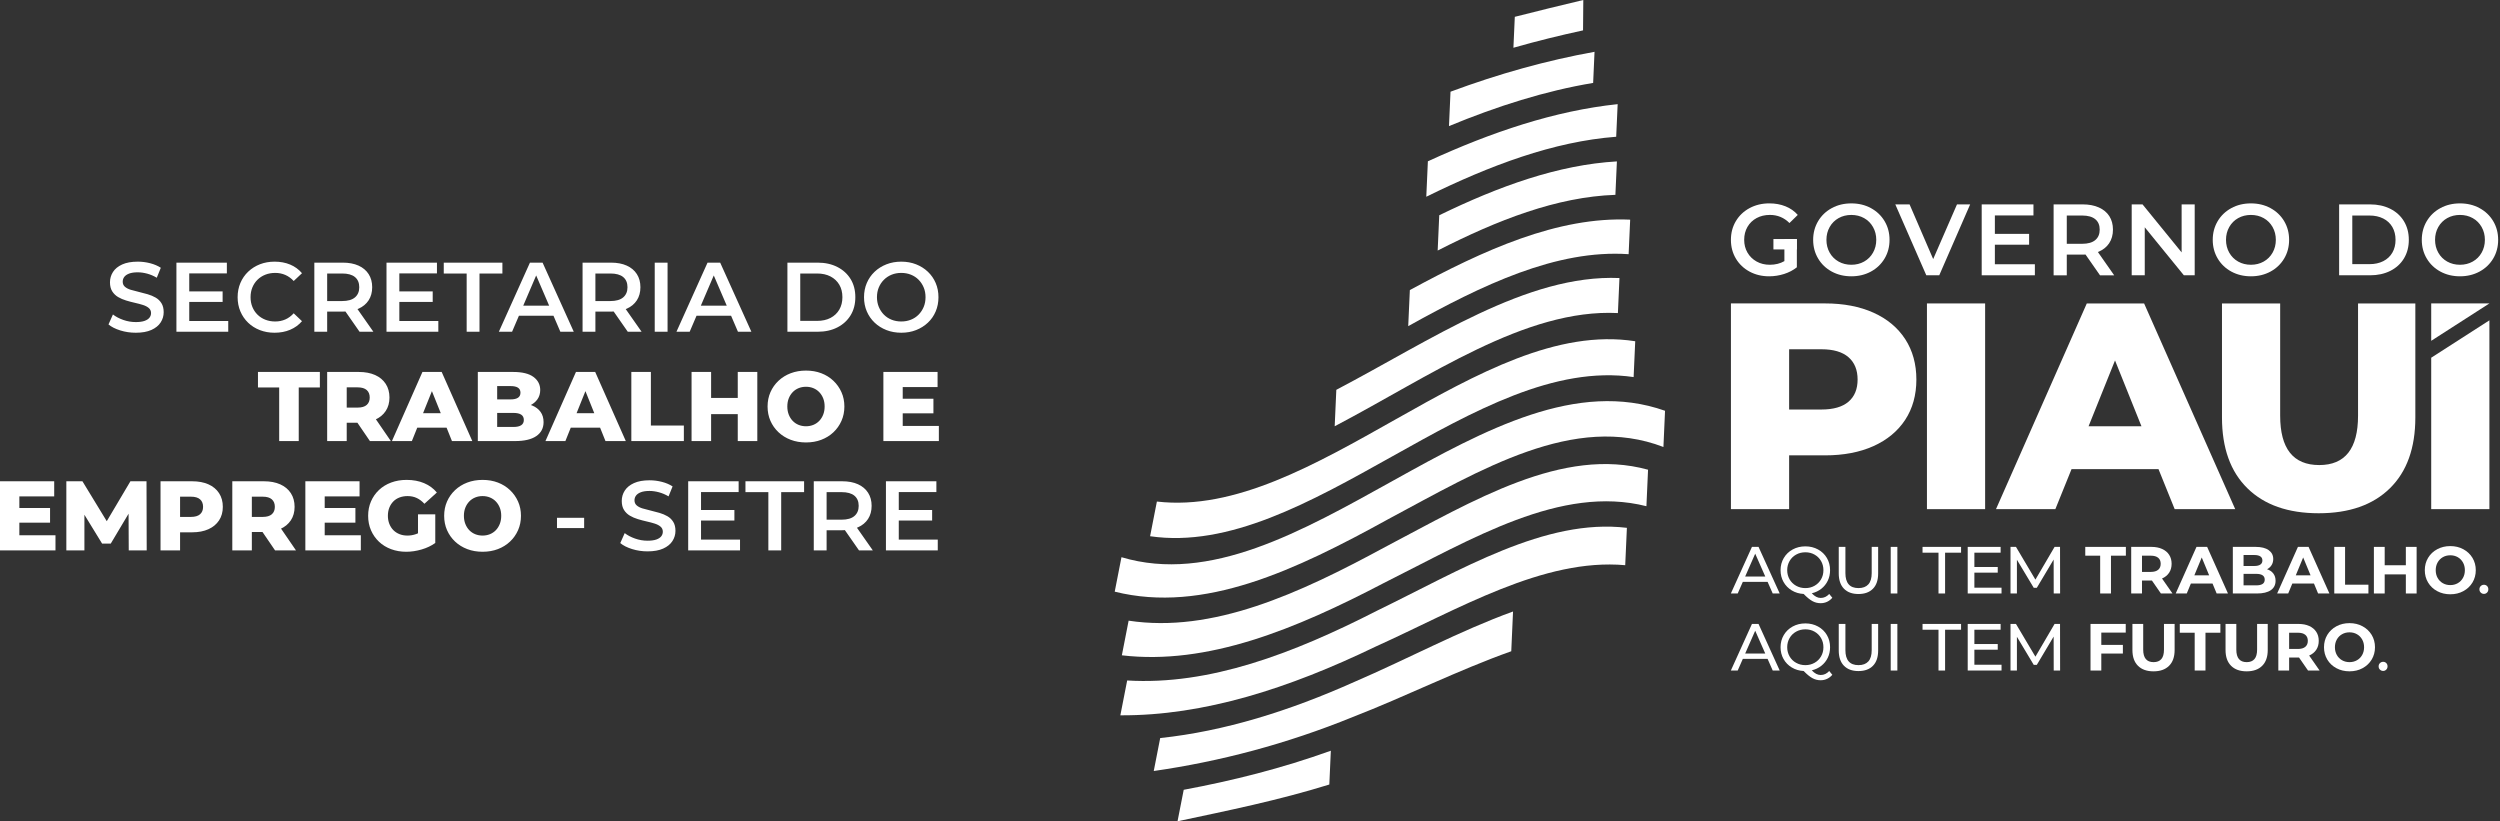 <svg width="965" height="317" viewBox="0 0 965 317" fill="none" xmlns="http://www.w3.org/2000/svg">
<rect x="0" y="0" width="965" height="317" fill="#333333" stroke="none"/>
<path d="M584.713 6.492C593.529 4.214 602.341 2.128 611.154 2.30066e-07C611.121 3.872 611.088 7.779 611.055 11.727C602.1 13.667 593.139 15.871 584.178 18.433L584.713 6.492Z" fill="white"/>
<path d="M550.547 75.943C575.176 63.824 599.678 54.62 623.852 52.785C624.042 48.561 624.225 44.362 624.416 40.202C600.207 42.747 575.755 50.95 551.159 62.266C550.952 66.816 550.752 71.368 550.547 75.943Z" fill="white"/>
<path d="M624.122 62.303C601.512 63.6 578.596 71.869 555.549 83.086C555.348 87.614 555.142 92.158 554.941 96.711C578.014 84.935 600.963 75.974 623.543 75.206C623.737 70.871 623.933 66.568 624.122 62.303Z" fill="white"/>
<path d="M543.576 125.892C572.232 109.955 600.788 96.206 628.649 98.117C628.849 93.645 629.05 89.2 629.245 84.791C601.357 83.536 572.84 96.417 544.2 111.971C543.988 116.609 543.782 121.248 543.576 125.892Z" fill="white"/>
<path d="M631.196 131.719C630.991 136.307 630.783 140.918 630.578 145.552C569.679 136.631 504.841 215.857 443.938 206.985L446.558 193.599C506.867 200.604 570.994 122.318 631.196 131.719Z" fill="white"/>
<path d="M642.704 158.558C642.501 163.219 642.29 167.88 642.083 172.54C607.695 159.309 571.738 181.212 535.903 200.372C500.237 220.036 464.691 236.97 430.281 228.384L432.888 215.08C501.075 235.5 574.685 134.533 642.704 158.558Z" fill="white"/>
<path d="M636.148 181.311C635.936 185.992 635.732 190.693 635.518 195.398C602.513 187.045 568.194 208.022 534.051 225.1C499.998 242.912 466.121 256.838 433.035 252.951L435.651 239.579C468.018 244.487 501.285 229.251 534.674 211.142C568.862 193.193 603.175 172.239 636.148 181.311Z" fill="white"/>
<path d="M513.703 289.777C513.508 294.144 513.314 298.493 513.118 302.826C493.528 308.911 474.037 312.871 454.529 317.008L456.913 304.862C475.775 301.344 494.693 296.611 513.703 289.777Z" fill="white"/>
<path d="M627.335 218.164C595.76 215.358 563.177 235.055 530.824 249.663C497.716 265.634 464.844 276.29 432.455 276.114L435.09 262.664C466.72 264.592 498.985 252.368 531.439 235.778C563.844 220.041 596.443 199.955 627.98 203.743L627.335 218.164Z" fill="white"/>
<path d="M583.348 251.384C563.021 258.593 542.562 268.857 522.208 276.753C496.431 287.246 470.818 293.939 445.348 297.609L447.837 284.889C472.622 282.261 497.638 274.459 522.81 263.204C543.208 254.427 563.701 243.39 584.031 236.041L583.348 251.384Z" fill="white"/>
<path d="M615.488 19.997C615.31 23.961 615.133 27.967 614.954 32.013C596.515 35.071 577.951 40.962 559.307 48.67L559.897 35.399C578.505 28.483 597.039 23.326 615.488 19.997Z" fill="white"/>
<path d="M624.511 120.844C588.799 119.057 551.838 145.347 515.191 164.532L515.82 150.469C552.47 131.242 589.394 105.792 625.112 107.325C624.918 111.801 624.711 116.306 624.511 120.844Z" fill="white"/>
<path d="M681.391 222.532L677.51 213.718L673.636 222.532H681.391ZM682.288 224.588H672.732L670.755 229.088H668.109L676.253 211.1H678.796L686.967 229.088H684.271L682.288 224.588Z" fill="white"/>
<path d="M690.774 223.625C691.382 224.678 692.223 225.505 693.292 226.102C694.367 226.704 695.558 227.005 696.878 227.005C698.18 227.005 699.361 226.704 700.421 226.102C701.483 225.505 702.318 224.678 702.925 223.625C703.538 222.572 703.84 221.391 703.84 220.093C703.84 218.791 703.538 217.61 702.925 216.557C702.318 215.506 701.483 214.68 700.421 214.079C699.361 213.478 698.18 213.184 696.878 213.184C695.558 213.184 694.367 213.478 693.292 214.079C692.223 214.68 691.382 215.506 690.774 216.557C690.168 217.61 689.861 218.791 689.861 220.093C689.861 221.391 690.168 222.572 690.774 223.625ZM707.279 230.731C706.7 231.415 706.021 231.939 705.255 232.296C704.487 232.657 703.65 232.834 702.758 232.834C701.628 232.834 700.575 232.569 699.59 232.029C698.603 231.486 697.48 230.569 696.211 229.267C694.512 229.175 692.986 228.727 691.621 227.901C690.263 227.083 689.198 225.991 688.436 224.627C687.672 223.268 687.295 221.754 687.295 220.093C687.295 218.36 687.711 216.793 688.542 215.389C689.37 213.986 690.514 212.882 691.972 212.092C693.426 211.296 695.063 210.895 696.878 210.895C698.678 210.895 700.302 211.296 701.762 212.092C703.215 212.882 704.351 213.979 705.175 215.375C705.999 216.775 706.407 218.346 706.407 220.093C706.407 221.565 706.111 222.918 705.521 224.152C704.93 225.385 704.1 226.42 703.031 227.261C701.963 228.101 700.733 228.681 699.345 229.009C699.941 229.637 700.52 230.102 701.077 230.379C701.635 230.662 702.201 230.808 702.787 230.808C704.056 230.808 705.153 230.291 706.072 229.267L707.279 230.731Z" fill="white"/>
<path d="M711.763 227.237C710.425 225.865 709.758 223.895 709.758 221.328V211.097H712.329V221.222C712.329 225.074 714.012 227.003 717.387 227.003C719.035 227.003 720.293 226.529 721.168 225.577C722.042 224.63 722.476 223.176 722.476 221.222V211.097H724.966V221.328C724.966 223.91 724.303 225.888 722.961 227.247C721.63 228.612 719.758 229.29 717.363 229.29C714.964 229.29 713.098 228.607 711.763 227.237Z" fill="white"/>
<path d="M729.814 211.097H732.384V229.085H729.814V211.097Z" fill="white"/>
<path d="M748.261 213.336H742.098V211.097H756.971V213.336H750.805V229.085H748.261V213.336Z" fill="white"/>
<path d="M772.592 226.848V229.083H759.537V211.1H772.237V213.334H762.11V218.857H771.127V221.041H762.11V226.848H772.592Z" fill="white"/>
<path d="M792.734 229.085L792.707 215.981L786.208 226.902H785.027L778.529 216.06V229.085H776.057V211.097H778.167L785.668 223.738L793.069 211.097H795.173L795.201 229.085H792.734Z" fill="white"/>
<path d="M810.667 214.493H804.916V211.1H820.585V214.493H814.834V229.083H810.667V214.493Z" fill="white"/>
<path d="M833.054 215.301C832.402 214.761 831.45 214.493 830.204 214.493H826.811V220.758H830.204C831.45 220.758 832.402 220.485 833.054 219.94C833.706 219.389 834.028 218.62 834.028 217.623C834.028 216.616 833.706 215.841 833.054 215.301ZM834.106 229.083L830.637 224.078H830.43H826.811V229.083H822.646V211.097H830.43C832.023 211.097 833.412 211.364 834.582 211.897C835.756 212.428 836.657 213.179 837.292 214.159C837.928 215.133 838.244 216.288 838.244 217.623C838.244 218.96 837.921 220.112 837.281 221.081C836.634 222.051 835.726 222.791 834.541 223.304L838.579 229.083H834.106Z" fill="white"/>
<path d="M852.725 222.072L849.872 215.182L847.021 222.072H852.725ZM854.033 225.235H845.685L844.091 229.082H839.826L847.845 211.1H851.956L859.997 229.082H855.626L854.033 225.235Z" fill="white"/>
<path d="M873.347 225.412C873.904 225.049 874.183 224.493 874.183 223.74C874.183 222.248 873.08 221.508 870.87 221.508H866.013V225.95H870.87C871.965 225.95 872.791 225.773 873.347 225.412ZM866.013 214.236V218.471H870.15C871.176 218.471 871.955 218.293 872.483 217.93C873.018 217.576 873.281 217.047 873.281 216.338C873.281 215.639 873.018 215.114 872.483 214.764C871.955 214.412 871.176 214.236 870.15 214.236H866.013ZM877.497 221.363C878.081 222.125 878.37 223.067 878.37 224.175C878.37 225.756 877.757 226.965 876.532 227.811C875.307 228.657 873.521 229.086 871.176 229.086H861.875V211.099H870.663C872.857 211.099 874.539 211.517 875.715 212.358C876.884 213.198 877.468 214.335 877.468 215.777C877.468 216.652 877.262 217.432 876.845 218.115C876.422 218.8 875.836 219.336 875.08 219.73C876.109 220.06 876.911 220.6 877.497 221.363Z" fill="white"/>
<path d="M891.877 222.072L889.025 215.182L886.175 222.072H891.877ZM893.188 225.235H884.838L883.248 229.082H878.98L887 211.1H891.108L899.152 229.082H894.781L893.188 225.235Z" fill="white"/>
<path d="M901.033 211.099H905.198V225.694H914.212V229.086H901.033V211.099Z" fill="white"/>
<path d="M932.816 211.099V229.086H928.657V221.713H920.49V229.086H916.322V211.099H920.49V218.188H928.657V211.099H932.816Z" fill="white"/>
<path d="M948.691 225.115C949.548 224.625 950.216 223.947 950.707 223.072C951.194 222.197 951.442 221.206 951.442 220.092C951.442 218.979 951.194 217.987 950.707 217.113C950.216 216.239 949.548 215.56 948.691 215.069C947.834 214.579 946.876 214.34 945.811 214.34C944.748 214.34 943.789 214.579 942.932 215.069C942.08 215.56 941.407 216.239 940.917 217.113C940.432 217.987 940.187 218.979 940.187 220.092C940.187 221.206 940.432 222.197 940.917 223.072C941.407 223.947 942.08 224.625 942.932 225.115C943.789 225.605 944.748 225.845 945.811 225.845C946.876 225.845 947.834 225.605 948.691 225.115ZM940.767 228.183C939.262 227.38 938.092 226.274 937.246 224.859C936.394 223.445 935.971 221.856 935.971 220.092C935.971 218.327 936.394 216.741 937.246 215.326C938.092 213.917 939.262 212.803 940.767 212.001C942.265 211.193 943.946 210.79 945.811 210.79C947.677 210.79 949.359 211.193 950.846 212.001C952.336 212.803 953.513 213.917 954.371 215.326C955.221 216.741 955.652 218.327 955.652 220.092C955.652 221.856 955.221 223.445 954.371 224.859C953.513 226.274 952.336 227.38 950.846 228.183C949.359 228.992 947.677 229.393 945.811 229.393C943.946 229.393 942.265 228.992 940.767 228.183Z" fill="white"/>
<path d="M957.57 228.736C957.223 228.404 957.057 227.982 957.057 227.468C957.057 226.973 957.223 226.554 957.57 226.221C957.915 225.887 958.32 225.72 958.8 225.72C959.284 225.72 959.685 225.882 960.009 226.21C960.338 226.532 960.498 226.955 960.498 227.468C960.498 227.982 960.332 228.404 959.998 228.736C959.663 229.072 959.268 229.24 958.8 229.24C958.32 229.24 957.915 229.072 957.57 228.736Z" fill="white"/>
<path d="M681.391 252.272L677.51 243.459L673.636 252.272H681.391ZM682.288 254.328H672.732L670.755 258.827H668.109L676.253 240.842H678.796L686.967 258.827H684.271L682.288 254.328Z" fill="white"/>
<path d="M690.774 253.367C691.382 254.417 692.223 255.248 693.292 255.842C694.367 256.443 695.558 256.746 696.878 256.746C698.18 256.746 699.361 256.443 700.421 255.842C701.483 255.248 702.318 254.417 702.925 253.367C703.538 252.312 703.84 251.131 703.84 249.834C703.84 248.53 703.538 247.352 702.925 246.299C702.318 245.246 701.483 244.422 700.421 243.821C699.361 243.219 698.18 242.923 696.878 242.923C695.558 242.923 694.367 243.219 693.292 243.821C692.223 244.422 691.382 245.246 690.774 246.299C690.168 247.352 689.861 248.53 689.861 249.834C689.861 251.131 690.168 252.312 690.774 253.367ZM707.279 260.47C706.7 261.155 706.021 261.679 705.255 262.034C704.487 262.398 703.65 262.576 702.758 262.576C701.628 262.576 700.575 262.308 699.59 261.769C698.603 261.229 697.48 260.309 696.211 259.007C694.512 258.918 692.986 258.467 691.621 257.641C690.263 256.822 689.198 255.731 688.436 254.367C687.672 253.01 687.295 251.493 687.295 249.834C687.295 248.102 687.711 246.533 688.542 245.129C689.37 243.725 690.514 242.629 691.972 241.832C693.426 241.036 695.063 240.635 696.878 240.635C698.678 240.635 700.302 241.036 701.762 241.832C703.215 242.629 704.351 243.718 705.175 245.119C705.999 246.515 706.407 248.086 706.407 249.834C706.407 251.305 706.111 252.658 705.521 253.895C704.93 255.123 704.1 256.161 703.031 257C701.963 257.842 700.733 258.421 699.345 258.749C699.941 259.381 700.52 259.842 701.077 260.121C701.635 260.404 702.201 260.549 702.787 260.549C704.056 260.549 705.153 260.03 706.072 259.007L707.279 260.47Z" fill="white"/>
<path d="M711.763 256.977C710.425 255.605 709.758 253.633 709.758 251.068V240.837H712.329V250.961C712.329 254.816 714.012 256.741 717.387 256.741C719.035 256.741 720.293 256.269 721.168 255.316C722.042 254.37 722.476 252.917 722.476 250.961V240.837H724.966V251.068C724.966 253.651 724.303 255.629 722.961 256.988C721.63 258.352 719.758 259.03 717.363 259.03C714.964 259.03 713.098 258.345 711.763 256.977Z" fill="white"/>
<path d="M729.814 240.839H732.384V258.827H729.814V240.839Z" fill="white"/>
<path d="M748.261 243.075H742.098V240.837H756.971V243.075H750.805V258.825H748.261V243.075Z" fill="white"/>
<path d="M772.592 256.588V258.822H759.537V240.842H772.237V243.075H762.11V248.597H771.127V250.781H762.11V256.588H772.592Z" fill="white"/>
<path d="M792.734 258.825L792.707 245.721L786.208 256.642H785.027L778.529 245.799V258.825H776.057V240.837H778.167L785.668 253.479L793.069 240.837H795.173L795.201 258.825H792.734Z" fill="white"/>
<path d="M811.104 244.183V248.931H819.431V252.271H811.104V258.827H806.939V240.839H820.534V244.183H811.104Z" fill="white"/>
<path d="M825.26 256.999C823.829 255.581 823.115 253.547 823.115 250.913V240.839H827.275V250.757C827.275 253.978 828.613 255.586 831.286 255.586C832.588 255.586 833.579 255.194 834.265 254.416C834.951 253.636 835.295 252.416 835.295 250.757V240.839H839.404V250.913C839.404 253.547 838.691 255.581 837.261 256.999C835.829 258.426 833.829 259.135 831.257 259.135C828.691 259.135 826.692 258.426 825.26 256.999Z" fill="white"/>
<path d="M847.149 244.231H841.396V240.842H857.067V244.231H851.315V258.822H847.149V244.231Z" fill="white"/>
<path d="M861.204 256.999C859.772 255.581 859.059 253.547 859.059 250.913V240.839H863.22V250.757C863.22 253.978 864.555 255.586 867.229 255.586C868.531 255.586 869.522 255.194 870.208 254.416C870.893 253.636 871.239 252.416 871.239 250.757V240.839H875.347V250.913C875.347 253.547 874.636 255.581 873.204 256.999C871.772 258.426 869.774 259.135 867.201 259.135C864.634 259.135 862.634 258.426 861.204 256.999Z" fill="white"/>
<path d="M889.845 245.041C889.194 244.501 888.242 244.233 886.995 244.233H883.602V250.498H886.995C888.242 250.498 889.194 250.225 889.845 249.679C890.496 249.129 890.82 248.361 890.82 247.363C890.82 246.356 890.496 245.581 889.845 245.041ZM890.897 258.825L887.43 253.816H887.223H883.602V258.825H879.436V240.837H887.223C888.814 240.837 890.201 241.104 891.371 241.638C892.547 242.167 893.448 242.92 894.082 243.898C894.718 244.874 895.037 246.034 895.037 247.363C895.037 248.698 894.713 249.853 894.072 250.82C893.426 251.791 892.518 252.53 891.333 253.044L895.368 258.825H890.897Z" fill="white"/>
<path d="M909.785 254.855C910.643 254.366 911.309 253.685 911.801 252.813C912.29 251.938 912.536 250.945 912.536 249.834C912.536 248.719 912.29 247.728 911.801 246.855C911.309 245.979 910.643 245.3 909.785 244.811C908.928 244.318 907.968 244.081 906.906 244.081C905.842 244.081 904.885 244.318 904.028 244.811C903.174 245.3 902.5 245.979 902.009 246.855C901.527 247.728 901.279 248.719 901.279 249.834C901.279 250.945 901.527 251.938 902.009 252.813C902.5 253.685 903.174 254.366 904.028 254.855C904.885 255.344 905.842 255.586 906.906 255.586C907.968 255.586 908.928 255.344 909.785 254.855ZM901.859 257.924C900.358 257.124 899.188 256.014 898.335 254.599C897.489 253.185 897.064 251.597 897.064 249.834C897.064 248.069 897.489 246.479 898.335 245.065C899.188 243.657 900.358 242.544 901.859 241.742C903.357 240.932 905.04 240.531 906.906 240.531C908.77 240.531 910.452 240.932 911.941 241.742C913.431 242.544 914.606 243.657 915.466 245.065C916.315 246.479 916.745 248.069 916.745 249.834C916.745 251.597 916.315 253.185 915.466 254.599C914.606 256.014 913.431 257.124 911.941 257.924C910.452 258.731 908.77 259.131 906.906 259.131C905.04 259.131 903.357 258.731 901.859 257.924Z" fill="white"/>
<path d="M918.662 258.476C918.316 258.145 918.15 257.72 918.15 257.207C918.15 256.711 918.316 256.295 918.662 255.96C919.009 255.626 919.413 255.46 919.898 255.46C920.377 255.46 920.778 255.621 921.101 255.951C921.429 256.271 921.591 256.696 921.591 257.207C921.591 257.72 921.424 258.145 921.089 258.476C920.756 258.811 920.36 258.98 919.898 258.98C919.413 258.98 919.009 258.811 918.662 258.476Z" fill="white"/>
<path d="M678.045 84.173C679.543 83.365 681.259 82.958 683.184 82.958C686.13 82.958 688.648 84.007 690.73 86.089L693.938 82.958C692.658 81.501 691.081 80.393 689.205 79.64C687.328 78.882 685.244 78.503 682.952 78.503C680.138 78.503 677.601 79.113 675.343 80.326C673.096 81.533 671.324 83.209 670.047 85.348C668.772 87.487 668.133 89.894 668.133 92.581C668.133 95.266 668.772 97.679 670.047 99.811C671.324 101.95 673.083 103.625 675.326 104.836C677.568 106.048 680.084 106.654 682.874 106.654C684.855 106.654 686.782 106.354 688.659 105.757C690.536 105.156 692.177 104.293 693.587 103.173V92.264H688.776V100.79C687.161 101.726 685.284 102.199 683.147 102.199C681.242 102.199 679.543 101.783 678.045 100.948C676.546 100.113 675.372 98.963 674.524 97.507C673.68 96.046 673.255 94.405 673.255 92.581C673.255 90.701 673.68 89.036 674.524 87.575C675.372 86.117 676.546 84.98 678.045 84.173Z" fill="white"/>
<path d="M722.983 97.527C722.15 99.003 721.002 100.144 719.544 100.966C718.085 101.784 716.441 102.199 714.619 102.199C712.793 102.199 711.152 101.784 709.691 100.966C708.233 100.144 707.085 99.003 706.25 97.527C705.42 96.054 705.003 94.403 705.003 92.58C705.003 90.753 705.42 89.107 706.25 87.634C707.085 86.161 708.233 85.012 709.691 84.192C711.152 83.377 712.793 82.964 714.619 82.964C716.441 82.964 718.085 83.377 719.544 84.192C721.002 85.012 722.15 86.161 722.983 87.634C723.818 89.107 724.238 90.753 724.238 92.58C724.238 94.403 723.818 96.054 722.983 97.527ZM722.167 80.324C719.922 79.108 717.404 78.508 714.619 78.508C711.83 78.508 709.312 79.108 707.074 80.324C704.831 81.538 703.071 83.22 701.796 85.362C700.52 87.517 699.879 89.918 699.879 92.58C699.879 95.238 700.52 97.644 701.796 99.792C703.071 101.942 704.831 103.623 707.074 104.837C709.312 106.051 711.83 106.653 714.619 106.653C717.404 106.653 719.922 106.051 722.167 104.837C724.405 103.623 726.164 101.947 727.438 99.814C728.721 97.675 729.36 95.263 729.36 92.58C729.36 89.898 728.721 87.486 727.438 85.345C726.164 83.209 724.405 81.538 722.167 80.324Z" fill="white"/>
<path d="M746.209 100.008L737.097 78.898H731.586L743.552 106.261H748.552L760.48 78.898H755.397L746.209 100.008Z" fill="white"/>
<path d="M770.018 94.456H783.234V90.275H770.018V83.159H784.915V78.898H764.934V106.261H785.462V102.002H770.018V94.456Z" fill="white"/>
<path d="M803.72 94.105H797.778V83.194H803.72C805.936 83.194 807.618 83.669 808.764 84.605C809.912 85.544 810.485 86.886 810.485 88.629C810.485 90.379 809.912 91.725 808.764 92.678C807.618 93.631 805.936 94.105 803.72 94.105ZM814.101 93.948C815.103 92.461 815.602 90.69 815.602 88.629C815.602 86.624 815.136 84.892 814.199 83.43C813.259 81.97 811.911 80.85 810.151 80.071C808.391 79.286 806.324 78.895 803.954 78.895H792.693V106.266H797.778V98.286H803.954C804.421 98.286 804.777 98.275 805.009 98.248L810.602 106.266H816.075L809.779 97.274C811.655 96.542 813.098 95.434 814.101 93.948Z" fill="white"/>
<path d="M842.108 97.427L827.019 78.893H822.836V106.264H827.876V87.732L842.972 106.264H847.153V78.893H842.108V97.427Z" fill="white"/>
<path d="M877.219 97.527C876.385 99.003 875.239 100.144 873.779 100.966C872.32 101.784 870.677 102.199 868.856 102.199C867.03 102.199 865.385 101.784 863.928 100.966C862.468 100.144 861.322 99.003 860.487 97.527C859.655 96.054 859.238 94.403 859.238 92.58C859.238 90.753 859.655 89.107 860.487 87.634C861.322 86.161 862.468 85.012 863.928 84.192C865.385 83.377 867.03 82.964 868.856 82.964C870.677 82.964 872.32 83.377 873.779 84.192C875.239 85.012 876.385 86.161 877.219 87.634C878.056 89.107 878.473 90.753 878.473 92.58C878.473 94.403 878.056 96.054 877.219 97.527ZM876.402 80.324C874.157 79.108 871.641 78.508 868.856 78.508C866.066 78.508 863.549 79.108 861.311 80.324C859.066 81.538 857.306 83.22 856.031 85.362C854.755 87.517 854.115 89.918 854.115 92.58C854.115 95.238 854.755 97.644 856.031 99.792C857.306 101.942 859.066 103.623 861.311 104.837C863.549 106.051 866.066 106.653 868.856 106.653C871.641 106.653 874.157 106.051 876.402 104.837C878.64 103.623 880.4 101.947 881.676 99.814C882.956 97.675 883.597 95.263 883.597 92.58C883.597 89.898 882.956 87.486 881.676 85.345C880.4 83.209 878.64 81.538 876.402 80.324Z" fill="white"/>
<path d="M923.451 97.527C922.631 98.944 921.456 100.041 919.931 100.811C918.407 101.579 916.638 101.962 914.635 101.962H907.985V83.197H914.635C916.638 83.197 918.407 83.581 919.931 84.35C921.456 85.117 922.631 86.216 923.451 87.634C924.268 89.054 924.68 90.702 924.68 92.58C924.68 94.456 924.268 96.105 923.451 97.527ZM922.648 80.595C920.381 79.462 917.786 78.898 914.868 78.898H902.906V106.263H914.868C917.786 106.263 920.381 105.694 922.648 104.564C924.915 103.429 926.674 101.824 927.927 99.752C929.18 97.681 929.804 95.293 929.804 92.58C929.804 89.868 929.18 87.479 927.927 85.406C926.674 83.331 924.915 81.733 922.648 80.595Z" fill="white"/>
<path d="M957.914 97.527C957.079 99.003 955.936 100.144 954.473 100.966C953.012 101.784 951.371 102.199 949.549 102.199C947.723 102.199 946.079 101.784 944.621 100.966C943.162 100.144 942.015 99.003 941.179 97.527C940.349 96.054 939.933 94.403 939.933 92.58C939.933 90.753 940.349 89.107 941.179 87.634C942.015 86.161 943.162 85.012 944.621 84.192C946.079 83.377 947.723 82.964 949.549 82.964C951.371 82.964 953.012 83.377 954.473 84.192C955.936 85.012 957.079 86.161 957.914 87.634C958.749 89.107 959.167 90.753 959.167 92.58C959.167 94.403 958.749 96.054 957.914 97.527ZM962.369 85.345C961.092 83.209 959.333 81.538 957.095 80.324C954.85 79.108 952.332 78.508 949.549 78.508C946.76 78.508 944.242 79.108 942.003 80.324C939.759 81.538 937.999 83.22 936.725 85.362C935.449 87.517 934.809 89.918 934.809 92.58C934.809 95.238 935.449 97.644 936.725 99.792C937.999 101.942 939.759 103.623 942.003 104.837C944.242 106.051 946.76 106.653 949.549 106.653C952.332 106.653 954.85 106.051 957.095 104.837C959.333 103.623 961.092 101.947 962.369 99.814C963.649 97.675 964.288 95.263 964.288 92.58C964.288 89.898 963.649 87.486 962.369 85.345Z" fill="white"/>
<path d="M713.514 155.065C715.86 153.059 717.034 150.208 717.034 146.501C717.034 142.799 715.86 139.924 713.514 137.88C711.17 135.842 707.688 134.817 703.077 134.817H690.604V158.073H703.077C707.688 158.073 711.17 157.069 713.514 155.065ZM723.159 120.696C728.45 123.079 732.532 126.481 735.412 130.903C738.276 135.331 739.72 140.532 739.72 146.501C739.72 152.477 738.276 157.655 735.412 162.043C732.532 166.432 728.45 169.811 723.159 172.196C717.864 174.579 711.626 175.77 704.437 175.77H690.604V196.525H668.141V117.12H704.437C711.626 117.12 717.864 118.312 723.159 120.696Z" fill="white"/>
<path d="M743.801 117.125H766.257V196.53H743.801V117.125Z" fill="white"/>
<path d="M826.603 164.537L816.398 139.127L806.188 164.537H826.603ZM833.186 181.098H799.608L793.369 196.525H770.455L805.502 117.125H827.623L862.791 196.525H839.424L833.186 181.098Z" fill="white"/>
<path d="M867.496 188.471C860.953 182.045 857.684 172.934 857.684 161.136V117.125H880.144V160.455C880.144 173.159 885.173 179.512 895.23 179.512C905.213 179.512 910.204 173.159 910.204 160.455V117.125H932.321V161.136C932.321 172.934 929.052 182.045 922.509 188.471C915.972 194.904 906.799 198.116 895.007 198.116C883.206 198.116 874.034 194.904 867.496 188.471Z" fill="white"/>
<path d="M960.91 117.121H938.449V131.556L960.91 117.121Z" fill="white"/>
<path d="M938.447 138.08V196.525H960.907V123.646L938.447 138.08Z" fill="white"/>
<path d="M684.543 96.281H693.587V92.267H684.543V96.281Z" fill="white"/>
<path d="M52.397 128.435C50.313 128.435 48.32 128.137 46.414 127.54C44.509 126.943 42.997 126.175 41.879 125.235L43.593 121.385C44.66 122.224 45.982 122.923 47.557 123.482C49.133 124.041 50.746 124.32 52.397 124.32C53.794 124.32 54.924 124.168 55.788 123.864C56.651 123.557 57.287 123.145 57.693 122.625C58.1 122.103 58.302 121.513 58.302 120.853C58.302 120.04 58.011 119.385 57.426 118.89C56.842 118.394 56.086 118.001 55.159 117.709C54.231 117.417 53.204 117.142 52.072 116.889C50.943 116.635 49.812 116.337 48.681 115.993C47.551 115.65 46.522 115.207 45.595 114.661C44.667 114.113 43.911 113.384 43.327 112.469C42.743 111.554 42.451 110.386 42.451 108.962C42.451 107.514 42.837 106.187 43.612 104.981C44.388 103.773 45.568 102.809 47.157 102.084C48.744 101.361 50.758 100.998 53.197 100.998C54.798 100.998 56.385 101.202 57.96 101.607C59.535 102.015 60.907 102.598 62.075 103.361L60.514 107.209C59.319 106.499 58.088 105.972 56.817 105.628C55.547 105.285 54.328 105.114 53.16 105.114C51.786 105.114 50.675 105.28 49.824 105.609C48.973 105.939 48.351 106.371 47.957 106.905C47.563 107.438 47.367 108.049 47.367 108.735C47.367 109.547 47.652 110.201 48.223 110.697C48.796 111.192 49.545 111.58 50.473 111.86C51.4 112.138 52.435 112.412 53.578 112.678C54.721 112.945 55.857 113.243 56.989 113.575C58.119 113.904 59.149 114.337 60.075 114.869C61.002 115.402 61.752 116.127 62.323 117.041C62.895 117.957 63.18 119.113 63.18 120.509C63.18 121.933 62.794 123.247 62.019 124.454C61.243 125.66 60.056 126.626 58.456 127.351C56.855 128.074 54.836 128.435 52.397 128.435ZM72.669 112.469H85.931V116.545H72.669V112.469ZM73.051 123.9H88.103V128.055H68.097V101.38H87.569V105.533H73.051V123.9ZM105.975 128.435C103.943 128.435 102.057 128.099 100.316 127.427C98.576 126.752 97.064 125.801 95.783 124.568C94.499 123.336 93.501 121.881 92.791 120.205C92.079 118.528 91.724 116.698 91.724 114.717C91.724 112.735 92.079 110.907 92.791 109.23C93.501 107.552 94.505 106.099 95.801 104.867C97.097 103.634 98.608 102.683 100.335 102.008C102.064 101.336 103.956 100.998 106.013 100.998C108.199 100.998 110.194 101.374 111.998 102.122C113.801 102.872 115.325 103.983 116.569 105.458L113.368 108.468C112.403 107.426 111.323 106.645 110.13 106.124C108.935 105.603 107.641 105.342 106.242 105.342C104.845 105.342 103.568 105.571 102.413 106.029C101.257 106.487 100.253 107.134 99.402 107.972C98.551 108.811 97.89 109.802 97.42 110.945C96.951 112.087 96.715 113.344 96.715 114.717C96.715 116.089 96.951 117.346 97.42 118.491C97.89 119.633 98.551 120.625 99.402 121.463C100.253 122.301 101.257 122.948 102.413 123.406C103.568 123.862 104.845 124.091 106.242 124.091C107.641 124.091 108.935 123.83 110.13 123.311C111.323 122.788 112.403 121.996 113.368 120.929L116.569 123.978C115.325 125.425 113.801 126.53 111.998 127.293C110.194 128.055 108.187 128.435 105.975 128.435ZM121.334 128.055V101.38H132.309C134.671 101.38 136.696 101.761 138.386 102.523C140.075 103.285 141.376 104.378 142.292 105.8C143.206 107.223 143.664 108.911 143.664 110.869C143.664 112.825 143.206 114.507 142.292 115.917C141.376 117.327 140.075 118.407 138.386 119.156C136.696 119.906 134.671 120.28 132.309 120.28H124.077L126.287 118.033V128.055H121.334ZM138.786 128.055L132.042 118.375H137.338L144.122 128.055H138.786ZM126.287 118.566L124.077 116.203H132.08C134.263 116.203 135.91 115.734 137.015 114.793C138.12 113.854 138.672 112.545 138.672 110.869C138.672 109.165 138.12 107.859 137.015 106.943C135.91 106.029 134.263 105.571 132.08 105.571H124.077L126.287 103.132V118.566ZM153.762 112.469H167.024V116.545H153.762V112.469ZM154.144 123.9H169.196V128.055H149.189V101.38H168.662V105.533H154.144V123.9ZM180.132 128.055V105.571H171.292V101.38H193.927V105.571H185.087V128.055H180.132Z" fill="white"/>
<path d="M192.555 128.055L204.558 101.38H209.436L221.477 128.055H216.295L205.968 104.01H207.951L197.661 128.055H192.555ZM198.08 121.881L199.414 117.995H213.818L215.152 121.881H198.08ZM224.87 128.055V101.38H235.846C238.207 101.38 240.234 101.761 241.923 102.523C243.612 103.285 244.915 104.378 245.829 105.8C246.742 107.223 247.2 108.911 247.2 110.869C247.2 112.825 246.742 114.507 245.829 115.917C244.915 117.327 243.612 118.407 241.923 119.156C240.234 119.906 238.207 120.28 235.846 120.28H227.613L229.824 118.033V128.055H224.87ZM242.324 128.055L235.579 118.375H240.875L247.658 128.055H242.324ZM229.824 118.566L227.613 116.203H235.617C237.801 116.203 239.446 115.734 240.551 114.793C241.656 113.854 242.209 112.545 242.209 110.869C242.209 109.165 241.656 107.859 240.551 106.943C239.446 106.029 237.801 105.571 235.617 105.571H227.613L229.824 103.132V118.566ZM252.725 128.055V101.38H257.681V128.055H252.725ZM261.109 128.055L273.112 101.38H277.99L290.033 128.055H284.851L274.523 104.01H276.505L266.215 128.055H261.109ZM266.635 121.881L267.97 117.995H282.374L283.708 121.881H266.635ZM303.942 128.055V101.38H315.603C318.499 101.38 321.04 101.939 323.224 103.056C325.409 104.174 327.111 105.725 328.331 107.705C329.551 109.687 330.16 112.024 330.16 114.717C330.16 117.384 329.551 119.715 328.331 121.71C327.111 123.705 325.409 125.261 323.224 126.378C321.04 127.496 318.499 128.055 315.603 128.055H303.942ZM308.897 123.862H315.374C317.382 123.862 319.115 123.482 320.577 122.72C322.037 121.958 323.167 120.891 323.968 119.518C324.768 118.146 325.169 116.545 325.169 114.717C325.169 112.862 324.768 111.256 323.968 109.897C323.167 108.537 322.037 107.476 320.577 106.714C319.115 105.953 317.382 105.571 315.374 105.571H308.897V123.862ZM347.919 128.435C345.835 128.435 343.917 128.093 342.164 127.408C340.411 126.721 338.887 125.763 337.592 124.53C336.297 123.299 335.293 121.85 334.58 120.186C333.87 118.522 333.513 116.698 333.513 114.717C333.513 112.735 333.87 110.913 334.58 109.25C335.293 107.586 336.297 106.137 337.592 104.905C338.887 103.672 340.411 102.714 342.164 102.027C343.917 101.342 345.823 100.998 347.88 100.998C349.964 100.998 351.875 101.342 353.614 102.027C355.356 102.714 356.873 103.672 358.169 104.905C359.465 106.137 360.469 107.586 361.179 109.25C361.891 110.913 362.246 112.735 362.246 114.717C362.246 116.698 361.891 118.528 361.179 120.205C360.469 121.881 359.465 123.33 358.169 124.549C356.873 125.769 355.356 126.721 353.614 127.408C351.875 128.093 349.976 128.435 347.919 128.435ZM347.88 124.091C349.228 124.091 350.472 123.862 351.615 123.406C352.758 122.948 353.749 122.295 354.588 121.444C355.426 120.592 356.079 119.601 356.549 118.472C357.02 117.341 357.255 116.089 357.255 114.717C357.255 113.344 357.02 112.094 356.549 110.964C356.079 109.834 355.426 108.842 354.588 107.992C353.749 107.141 352.758 106.487 351.615 106.029C350.472 105.571 349.228 105.342 347.88 105.342C346.533 105.342 345.296 105.571 344.165 106.029C343.035 106.487 342.044 107.141 341.193 107.992C340.341 108.842 339.681 109.834 339.21 110.964C338.741 112.094 338.506 113.344 338.506 114.717C338.506 116.064 338.741 117.308 339.21 118.451C339.681 119.595 340.336 120.592 341.174 121.444C342.012 122.295 343.002 122.948 344.146 123.406C345.29 123.862 346.533 124.091 347.88 124.091Z" fill="white"/>
<path d="M107.767 170.252V149.559H99.574V143.575H123.467V149.559H115.313V170.252H107.767ZM126.287 170.252V143.575H138.481C140.92 143.575 143.023 143.97 144.789 144.758C146.554 145.546 147.919 146.682 148.886 148.169C149.85 149.654 150.333 151.413 150.333 153.446C150.333 155.453 149.85 157.187 148.886 158.647C147.919 160.108 146.554 161.227 144.789 162.002C143.023 162.777 140.92 163.164 138.481 163.164H130.48L133.833 160.001V170.252H126.287ZM142.788 170.252L136.157 160.534H144.197L150.866 170.252H142.788ZM133.833 160.801L130.48 157.332H138.025C139.6 157.332 140.775 156.99 141.55 156.305C142.325 155.618 142.711 154.666 142.711 153.446C142.711 152.201 142.325 151.236 141.55 150.55C140.775 149.864 139.6 149.52 138.025 149.52H130.48L133.833 146.053V160.801ZM151.287 170.252L163.061 143.575H170.492L182.305 170.252H174.455L165.233 147.273H168.206L158.984 170.252H151.287ZM157.726 165.069L159.67 159.505H172.703L174.646 165.069H157.726ZM184.439 170.252V143.575H198.082C201.588 143.575 204.203 144.218 205.932 145.501C207.659 146.783 208.524 148.468 208.524 150.55C208.524 151.923 208.161 153.123 207.437 154.152C206.713 155.18 205.697 155.992 204.388 156.591C203.079 157.187 201.525 157.486 199.72 157.486L200.483 155.656C202.363 155.656 204.001 155.942 205.398 156.515C206.795 157.086 207.881 157.912 208.656 158.991C209.432 160.07 209.818 161.385 209.818 162.935C209.818 165.246 208.884 167.044 207.016 168.327C205.15 169.609 202.426 170.252 198.844 170.252H184.439ZM191.908 164.803H198.235C199.529 164.803 200.514 164.58 201.187 164.135C201.861 163.689 202.197 163.011 202.197 162.097C202.197 161.183 201.861 160.502 201.187 160.058C200.514 159.613 199.529 159.391 198.235 159.391H191.374V154.17H197.09C198.361 154.17 199.314 153.955 199.949 153.522C200.583 153.091 200.901 152.442 200.901 151.579C200.901 150.715 200.583 150.074 199.949 149.654C199.314 149.236 198.361 149.026 197.09 149.026H191.908V164.803ZM210.543 170.252L222.318 143.575H229.748L241.562 170.252H233.712L224.489 147.273H227.462L218.24 170.252H210.543ZM216.984 165.069L218.927 159.505H231.959L233.903 165.069H216.984ZM243.696 170.252V143.575H251.242V164.269H263.97V170.252H243.696ZM284.775 143.575H292.321V170.252H284.775V143.575ZM274.486 170.252H266.941V143.575H274.486V170.252ZM285.309 159.849H273.952V153.599H285.309V159.849ZM311.107 170.785C308.973 170.785 307.005 170.443 305.2 169.756C303.396 169.07 301.829 168.098 300.495 166.842C299.161 165.584 298.125 164.116 297.388 162.439C296.652 160.763 296.283 158.921 296.283 156.914C296.283 154.906 296.652 153.064 297.388 151.388C298.125 149.711 299.161 148.245 300.495 146.988C301.829 145.73 303.396 144.757 305.2 144.072C307.005 143.386 308.973 143.044 311.107 143.044C313.267 143.044 315.242 143.386 317.033 144.072C318.824 144.757 320.38 145.73 321.701 146.988C323.022 148.245 324.058 149.711 324.806 151.388C325.556 153.064 325.93 154.906 325.93 156.914C325.93 158.921 325.556 160.769 324.806 162.458C324.058 164.147 323.022 165.615 321.701 166.861C320.38 168.105 318.824 169.07 317.033 169.756C315.242 170.443 313.267 170.785 311.107 170.785ZM311.107 164.536C312.124 164.536 313.07 164.357 313.946 164.002C314.821 163.647 315.584 163.132 316.231 162.458C316.88 161.784 317.388 160.979 317.756 160.038C318.126 159.099 318.309 158.057 318.309 156.914C318.309 155.744 318.126 154.698 317.756 153.77C317.388 152.843 316.88 152.043 316.231 151.369C315.584 150.696 314.821 150.181 313.946 149.826C313.07 149.47 312.124 149.293 311.107 149.293C310.091 149.293 309.144 149.47 308.268 149.826C307.391 150.181 306.629 150.696 305.982 151.369C305.333 152.043 304.826 152.843 304.457 153.77C304.089 154.698 303.906 155.744 303.906 156.914C303.906 158.057 304.089 159.099 304.457 160.038C304.826 160.979 305.333 161.784 305.982 162.458C306.629 163.132 307.391 163.647 308.268 164.002C309.144 164.357 310.091 164.536 311.107 164.536ZM347.919 153.902H360.303V159.543H347.919V153.902ZM348.451 164.421H362.4V170.252H340.984V143.575H361.904V149.406H348.451V164.421Z" fill="white"/>
<path d="M6.937 196.099H19.322V201.739H6.937V196.099ZM7.47 206.617H21.417V212.447H0V185.772H20.923V191.603H7.47V206.617ZM25.609 212.447V185.772H31.821L42.872 203.911H39.594L50.341 185.772H56.553L56.629 212.447H49.694L49.618 196.328H50.798L42.758 209.818H39.405L31.134 196.328H32.583V212.447H25.609ZM61.964 212.447V185.772H74.158C76.596 185.772 78.698 186.167 80.465 186.953C82.23 187.741 83.595 188.879 84.561 190.364C85.526 191.849 86.009 193.61 86.009 195.643C86.009 197.649 85.526 199.389 84.561 200.863C83.595 202.336 82.23 203.473 80.465 204.273C78.698 205.073 76.596 205.474 74.158 205.474H66.155L69.508 202.197V212.447H61.964ZM69.508 202.998L66.155 199.529H73.701C75.276 199.529 76.45 199.185 77.226 198.5C78.001 197.815 78.387 196.861 78.387 195.643C78.387 194.398 78.001 193.431 77.226 192.746C76.45 192.059 75.276 191.717 73.701 191.717H66.155L69.508 188.249V202.998Z" fill="white"/>
<path d="M89.668 212.447V185.772H101.862C104.299 185.772 106.402 186.167 108.168 186.953C109.933 187.741 111.299 188.879 112.265 190.364C113.23 191.849 113.713 193.61 113.713 195.643C113.713 197.649 113.23 199.384 112.265 200.844C111.299 202.304 109.933 203.422 108.168 204.197C106.402 204.972 104.299 205.359 101.862 205.359H93.859L97.212 202.197V212.447H89.668ZM106.168 212.447L99.537 202.729H107.578L114.246 212.447H106.168ZM97.212 202.998L93.859 199.529H101.404C102.98 199.529 104.154 199.185 104.929 198.5C105.704 197.815 106.091 196.861 106.091 195.643C106.091 194.398 105.704 193.431 104.929 192.746C104.154 192.059 102.98 191.717 101.404 191.717H93.859L97.212 188.249V202.998ZM124.802 196.099H137.187V201.739H124.802V196.099ZM125.336 206.617H139.282V212.447H117.866V185.772H138.788V191.603H125.336V206.617ZM156.813 212.98C154.703 212.98 152.747 212.644 150.943 211.972C149.14 211.298 147.584 210.34 146.275 209.094C144.966 207.849 143.943 206.382 143.208 204.693C142.471 203.004 142.103 201.143 142.103 199.109C142.103 197.078 142.471 195.217 143.208 193.528C143.943 191.839 144.973 190.37 146.294 189.127C147.616 187.881 149.185 186.923 151 186.249C152.817 185.575 154.806 185.239 156.965 185.239C159.48 185.239 161.728 185.658 163.711 186.497C165.692 187.335 167.33 188.541 168.625 190.116L163.824 194.461C162.91 193.469 161.925 192.727 160.871 192.232C159.816 191.736 158.642 191.488 157.346 191.488C156.203 191.488 155.161 191.667 154.22 192.022C153.281 192.377 152.48 192.891 151.821 193.566C151.16 194.238 150.645 195.038 150.277 195.966C149.909 196.893 149.724 197.941 149.724 199.109C149.724 200.227 149.909 201.256 150.277 202.197C150.645 203.136 151.16 203.943 151.821 204.617C152.48 205.29 153.275 205.811 154.201 206.178C155.129 206.548 156.152 206.731 157.27 206.731C158.388 206.731 159.48 206.548 160.547 206.178C161.615 205.811 162.694 205.182 163.786 204.292L168.015 209.589C166.492 210.682 164.726 211.52 162.719 212.104C160.711 212.688 158.743 212.98 156.813 212.98ZM161.347 208.598V198.538H168.015V209.589L161.347 208.598ZM186.27 212.98C184.135 212.98 182.166 212.638 180.363 211.953C178.559 211.266 176.989 210.295 175.656 209.037C174.323 207.779 173.288 206.312 172.551 204.636C171.813 202.958 171.446 201.117 171.446 199.109C171.446 197.103 171.813 195.261 172.551 193.585C173.288 191.908 174.323 190.44 175.656 189.184C176.989 187.925 178.559 186.953 180.363 186.268C182.166 185.583 184.135 185.239 186.27 185.239C188.428 185.239 190.404 185.583 192.194 186.268C193.986 186.953 195.543 187.925 196.863 189.184C198.185 190.44 199.219 191.908 199.969 193.585C200.718 195.261 201.092 197.103 201.092 199.109C201.092 201.117 200.718 202.966 199.969 204.655C199.219 206.344 198.185 207.81 196.863 209.056C195.543 210.302 193.986 211.266 192.194 211.953C190.404 212.638 188.428 212.98 186.27 212.98ZM186.27 206.731C187.285 206.731 188.232 206.554 189.108 206.199C189.984 205.842 190.747 205.328 191.394 204.655C192.043 203.981 192.549 203.174 192.919 202.235C193.288 201.294 193.472 200.252 193.472 199.109C193.472 197.941 193.288 196.893 192.919 195.966C192.549 195.038 192.043 194.238 191.394 193.566C190.747 192.891 189.984 192.377 189.108 192.022C188.232 191.667 187.285 191.488 186.27 191.488C185.253 191.488 184.306 191.667 183.43 192.022C182.554 192.377 181.791 192.891 181.143 193.566C180.496 194.238 179.987 195.038 179.619 195.966C179.252 196.893 179.067 197.941 179.067 199.109C179.067 200.252 179.252 201.294 179.619 202.235C179.987 203.174 180.496 203.981 181.143 204.655C181.791 205.328 182.554 205.842 183.43 206.199C184.306 206.554 185.253 206.731 186.27 206.731Z" fill="white"/>
<path d="M214.998 203.836V199.872H225.479V203.836H214.998ZM249.942 212.829C247.859 212.829 245.866 212.53 243.961 211.932C242.055 211.335 240.543 210.567 239.425 209.627L241.139 205.779C242.206 206.617 243.528 207.316 245.102 207.875C246.679 208.432 248.29 208.713 249.942 208.713C251.341 208.713 252.47 208.56 253.334 208.256C254.197 207.951 254.832 207.537 255.239 207.018C255.645 206.497 255.848 205.905 255.848 205.245C255.848 204.432 255.557 203.779 254.972 203.283C254.388 202.788 253.633 202.395 252.706 202.101C251.778 201.809 250.75 201.536 249.618 201.281C248.488 201.027 247.357 200.729 246.227 200.386C245.097 200.042 244.067 199.599 243.14 199.053C242.213 198.506 241.457 197.777 240.873 196.861C240.288 195.947 239.997 194.778 239.997 193.356C239.997 191.908 240.383 190.58 241.158 189.373C241.934 188.167 243.114 187.201 244.702 186.478C246.29 185.753 248.303 185.392 250.743 185.392C252.343 185.392 253.93 185.596 255.506 186.001C257.081 186.407 258.453 186.992 259.621 187.753L258.06 191.603C256.865 190.891 255.634 190.364 254.363 190.022C253.092 189.677 251.874 189.507 250.705 189.507C249.332 189.507 248.221 189.672 247.37 190.003C246.519 190.333 245.897 190.763 245.503 191.299C245.109 191.83 244.912 192.441 244.912 193.127C244.912 193.939 245.198 194.593 245.769 195.089C246.341 195.586 247.091 195.973 248.018 196.252C248.945 196.532 249.981 196.805 251.124 197.071C252.267 197.338 253.403 197.636 254.534 197.967C255.666 198.296 256.695 198.729 257.622 199.263C258.548 199.796 259.298 200.521 259.869 201.435C260.44 202.349 260.726 203.505 260.726 204.903C260.726 206.325 260.34 207.64 259.564 208.846C258.789 210.054 257.603 211.018 256.002 211.743C254.401 212.467 252.382 212.829 249.942 212.829ZM270.215 196.861H283.476V200.939H270.215V196.861ZM270.597 208.294H285.649V212.447H265.642V185.772H285.115V189.925H270.597V208.294ZM296.585 212.447V189.965H287.745V185.772H310.382V189.965H301.54V212.447H296.585ZM314.115 212.447V185.772H325.091C327.453 185.772 329.48 186.154 331.169 186.915C332.858 187.677 334.16 188.77 335.074 190.194C335.988 191.616 336.446 193.305 336.446 195.261C336.446 197.216 335.988 198.901 335.074 200.311C334.16 201.72 332.858 202.8 331.169 203.55C329.48 204.298 327.453 204.674 325.091 204.674H316.859L319.07 202.426V212.447H314.115ZM331.57 212.447L324.824 202.769H330.12L336.904 212.447H331.57ZM319.07 202.958L316.859 200.596H324.862C327.047 200.596 328.692 200.126 329.797 199.187C330.902 198.246 331.454 196.937 331.454 195.261C331.454 193.559 330.902 192.25 329.797 191.337C328.692 190.423 327.047 189.965 324.862 189.965H316.859L319.07 187.524V202.958ZM346.544 196.861H359.805V200.939H346.544V196.861ZM346.926 208.294H361.977V212.447H341.972V185.772H361.444V189.925H346.926V208.294Z" fill="white"/>
</svg>
